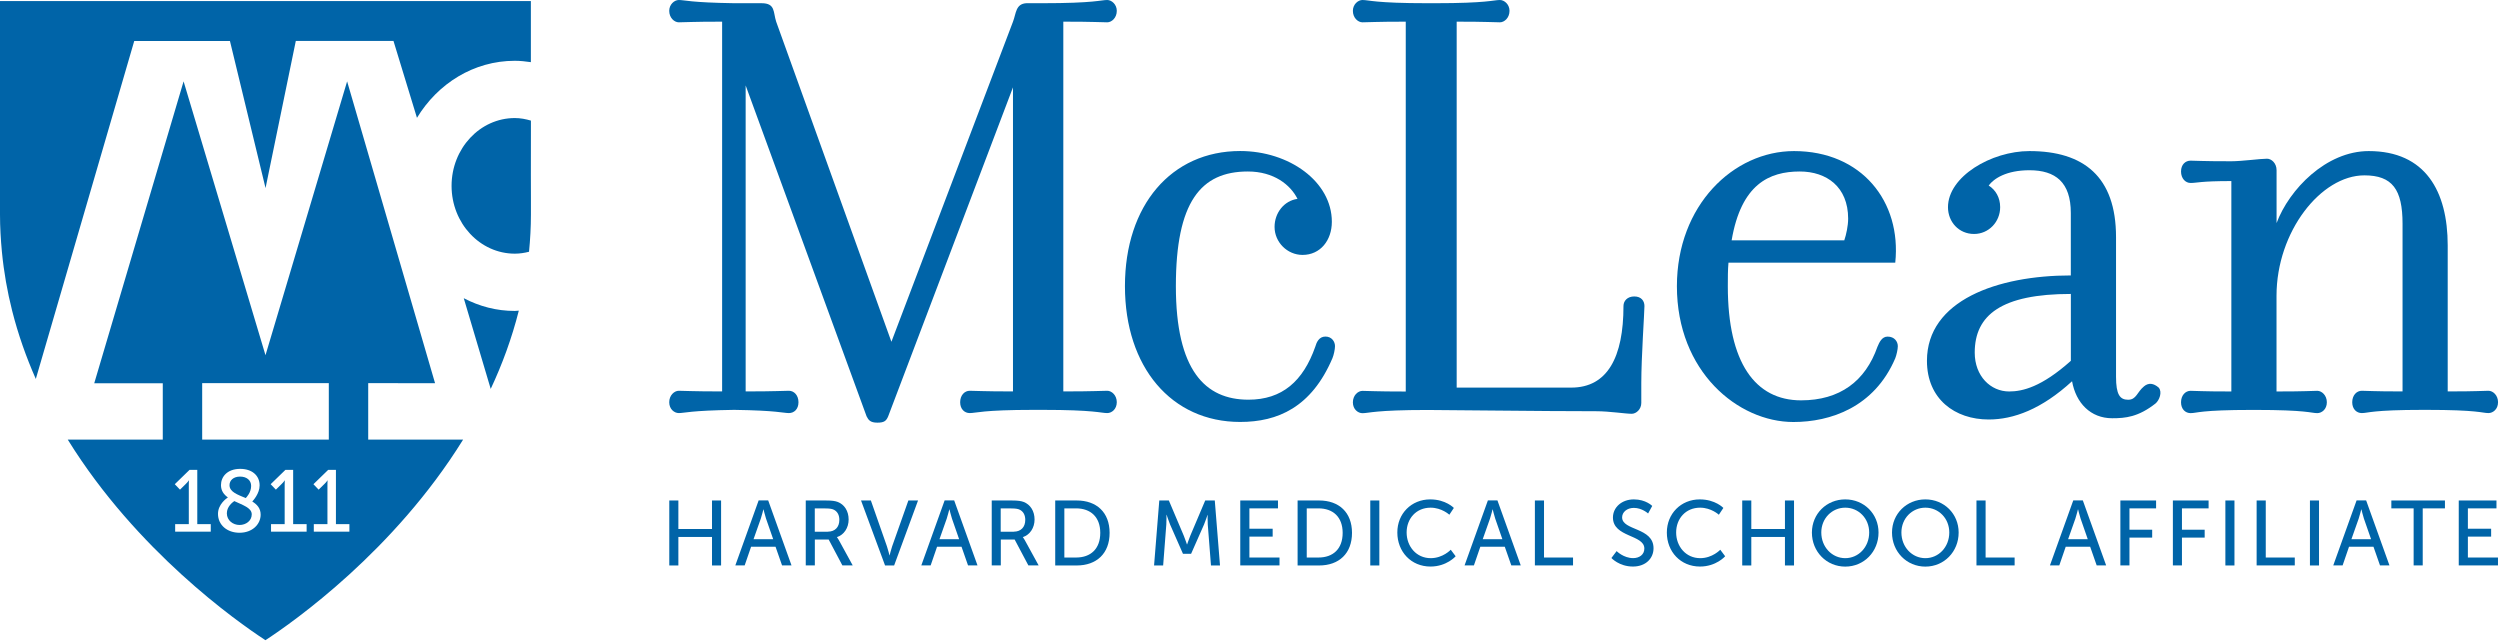 <?xml version="1.0" encoding="UTF-8"?> <svg xmlns="http://www.w3.org/2000/svg" width="218" height="56" viewBox="0 0 218 56" fill="none"> <path d="M20.051 3.574L23.155 16.401L25.795 3.569H34.311L36.359 10.275C38.174 7.285 41.311 5.301 44.889 5.301C45.368 5.301 45.832 5.353 46.292 5.42V0.095H46.254H0.043H0V5.42V10.512V15.258V17.222V18.708C0 19.814 0.066 20.891 0.166 21.954C0.336 23.724 0.64 25.437 1.057 27.089C1.583 29.172 2.289 31.156 3.123 33.045L11.706 3.574H20.051Z" fill="#0064A8"></path> <path d="M20.43 43.694C20.255 43.818 19.781 44.183 19.781 44.762C19.781 45.379 20.317 45.778 20.886 45.778C21.449 45.778 21.952 45.412 21.952 44.852C21.952 44.273 21.151 44.041 20.43 43.694Z" fill="#0064A8"></path> <path d="M21.425 43.433C21.511 43.348 21.899 42.94 21.899 42.37C21.899 41.872 21.501 41.559 20.937 41.559C20.345 41.559 20.013 41.896 20.013 42.309C20.018 42.907 20.733 43.134 21.425 43.433Z" fill="#0064A8"></path> <path d="M32.108 33.41L37.937 33.415L30.269 7.095L23.151 30.976L16.009 7.095L8.218 33.42H14.194V38.332H5.91C5.919 38.346 5.929 38.36 5.933 38.374C11.924 48.032 20.634 54.182 23.094 55.791L23.146 55.825L23.198 55.791C25.658 54.178 34.368 48.032 40.358 38.374C40.368 38.36 40.373 38.346 40.382 38.332H32.108V33.41ZM18.369 46.361H15.274V45.706H16.464V42.228C16.464 42.062 16.473 41.891 16.473 41.891H16.459C16.459 41.891 16.397 42.014 16.198 42.204L15.696 42.698L15.241 42.223L16.53 40.97H17.203V45.702H18.378V46.361H18.369ZM20.885 46.456C19.809 46.456 19.009 45.782 19.009 44.809C19.009 43.984 19.724 43.476 19.871 43.376C19.52 43.125 19.269 42.797 19.269 42.299C19.269 41.582 19.809 40.885 20.947 40.885C21.947 40.885 22.639 41.44 22.639 42.328C22.639 43.044 22.065 43.656 21.999 43.732C22.411 43.984 22.729 44.321 22.729 44.876C22.729 45.716 22.009 46.456 20.885 46.456ZM17.63 38.332V33.41H28.672V38.332H17.63ZM26.729 46.361H23.634V45.706H24.823V42.228C24.823 42.062 24.833 41.891 24.833 41.891H24.819C24.819 41.891 24.757 42.014 24.558 42.204L24.056 42.698L23.601 42.223L24.89 40.97H25.563V45.702H26.738V46.361H26.729ZM30.458 46.361H27.364V45.706H28.553V42.228C28.553 42.062 28.563 41.891 28.563 41.891H28.549C28.549 41.891 28.487 42.014 28.288 42.204L27.785 42.698L27.331 42.223L28.62 40.97H29.293V45.702H30.468V46.361H30.458Z" fill="#0064A8"></path> <path d="M46.297 10.517C45.846 10.384 45.382 10.294 44.894 10.294C41.851 10.294 39.377 12.947 39.377 16.207C39.377 19.467 41.851 22.12 44.894 22.12C45.32 22.12 45.733 22.054 46.131 21.954C46.235 20.891 46.297 19.814 46.297 18.708V17.222L46.292 15.258L46.297 10.517Z" fill="#0064A8"></path> <path d="M40.439 26.002L42.79 33.913C43.794 31.773 44.633 29.495 45.24 27.089C45.126 27.094 45.012 27.113 44.894 27.113C43.292 27.117 41.785 26.709 40.439 26.002Z" fill="#0064A8"></path> <path d="M58.362 43.642H59.154V46.129H62.087V43.642H62.879V49.309H62.087V46.822H59.154V49.309H58.362V43.642Z" fill="#0064A8"></path> <path d="M67.627 47.676H65.495L64.935 49.304H64.12L66.153 43.637H66.987L69.02 49.304H68.196L67.627 47.676ZM66.566 44.42C66.566 44.42 66.438 44.933 66.343 45.222L65.708 47.021H67.423L66.798 45.222C66.703 44.933 66.58 44.42 66.58 44.42H66.566Z" fill="#0064A8"></path> <path d="M70.262 43.642H71.992C72.584 43.642 72.836 43.69 73.049 43.77C73.627 43.989 74.001 44.558 74.001 45.303C74.001 46.025 73.599 46.637 72.983 46.836V46.85C72.983 46.85 73.049 46.921 73.153 47.106L74.357 49.304H73.456L72.262 47.05H71.054V49.304H70.262V43.642ZM72.191 46.361C72.807 46.361 73.191 45.968 73.191 45.336C73.191 44.919 73.03 44.624 72.741 44.463C72.589 44.382 72.404 44.335 71.964 44.335H71.049V46.366H72.191V46.361Z" fill="#0064A8"></path> <path d="M75.082 43.642H75.94L77.343 47.648C77.447 47.951 77.561 48.426 77.561 48.426H77.575C77.575 48.426 77.689 47.951 77.793 47.648L79.21 43.642H80.053L77.968 49.309H77.177L75.082 43.642Z" fill="#0064A8"></path> <path d="M83.845 47.676H81.712L81.153 49.304H80.338L82.371 43.637H83.205L85.238 49.304H84.413L83.845 47.676ZM82.778 44.42C82.778 44.42 82.651 44.933 82.556 45.222L81.921 47.021H83.636L83.011 45.222C82.916 44.933 82.793 44.42 82.793 44.42H82.778Z" fill="#0064A8"></path> <path d="M86.475 43.642H88.204C88.797 43.642 89.043 43.69 89.261 43.77C89.839 43.989 90.214 44.558 90.214 45.303C90.214 46.025 89.811 46.637 89.195 46.836V46.85C89.195 46.85 89.261 46.921 89.365 47.106L90.569 49.304H89.674L88.479 47.05H87.271V49.304H86.479V43.642H86.475ZM88.403 46.361C89.019 46.361 89.403 45.968 89.403 45.336C89.403 44.919 89.242 44.624 88.953 44.463C88.802 44.382 88.617 44.335 88.176 44.335H87.261V46.366H88.403V46.361Z" fill="#0064A8"></path> <path d="M92.015 43.642H93.891C95.621 43.642 96.758 44.677 96.758 46.466C96.758 48.264 95.621 49.309 93.891 49.309H92.015V43.642ZM93.835 48.616C95.109 48.616 95.943 47.861 95.943 46.466C95.943 45.08 95.1 44.33 93.835 44.33H92.811V48.616H93.835Z" fill="#0064A8"></path> <path d="M101.09 43.642H101.924L103.223 46.708C103.351 47.021 103.502 47.472 103.502 47.472H103.517C103.517 47.472 103.668 47.021 103.796 46.708L105.095 43.642H105.929L106.384 49.309H105.597L105.318 45.74C105.294 45.393 105.308 44.904 105.308 44.904H105.294C105.294 44.904 105.123 45.426 104.991 45.74L103.863 48.293H103.156L102.033 45.74C101.905 45.436 101.73 44.89 101.73 44.89H101.716C101.716 44.89 101.725 45.398 101.702 45.74L101.427 49.309H100.635L101.09 43.642Z" fill="#0064A8"></path> <path d="M108.156 43.642H111.44V44.33H108.948V46.105H110.976V46.793H108.948V48.616H111.573V49.304H108.151V43.642H108.156Z" fill="#0064A8"></path> <path d="M113.151 43.642H115.028C116.758 43.642 117.895 44.677 117.895 46.466C117.895 48.264 116.758 49.309 115.028 49.309H113.151V43.642ZM114.971 48.616C116.246 48.616 117.08 47.861 117.08 46.466C117.08 45.08 116.237 44.33 114.971 44.33H113.948V48.616H114.971Z" fill="#0064A8"></path> <path d="M119.488 43.642H120.279V49.309H119.488V43.642Z" fill="#0064A8"></path> <path d="M124.715 43.547C126.075 43.547 126.776 44.292 126.776 44.292L126.383 44.885C126.383 44.885 125.724 44.269 124.748 44.269C123.483 44.269 122.658 45.232 122.658 46.432C122.658 47.643 123.502 48.672 124.758 48.672C125.824 48.672 126.506 47.937 126.506 47.937L126.933 48.506C126.933 48.506 126.156 49.403 124.739 49.403C123.042 49.403 121.848 48.103 121.848 46.442C121.838 44.795 123.07 43.547 124.715 43.547Z" fill="#0064A8"></path> <path d="M131.217 47.676H129.084L128.525 49.304H127.71L129.743 43.637H130.577L132.61 49.304H131.786L131.217 47.676ZM130.151 44.42C130.151 44.42 130.023 44.933 129.928 45.222L129.293 47.021H131.008L130.383 45.222C130.288 44.933 130.165 44.42 130.165 44.42H130.151Z" fill="#0064A8"></path> <path d="M133.847 43.642H134.638V48.616H137.169V49.304H133.842V43.642H133.847Z" fill="#0064A8"></path> <path d="M140.97 48.056C140.97 48.056 141.572 48.668 142.411 48.668C142.942 48.668 143.387 48.369 143.387 47.833C143.387 46.603 140.648 46.869 140.648 45.127C140.648 44.245 141.411 43.547 142.472 43.547C143.52 43.547 144.074 44.117 144.074 44.117L143.714 44.776C143.714 44.776 143.193 44.288 142.472 44.288C141.871 44.288 141.449 44.662 141.449 45.113C141.449 46.285 144.188 45.972 144.188 47.809C144.188 48.682 143.515 49.403 142.392 49.403C141.188 49.403 140.515 48.658 140.515 48.658L140.97 48.056Z" fill="#0064A8"></path> <path d="M148.221 43.547C149.581 43.547 150.278 44.292 150.278 44.292L149.884 44.885C149.884 44.885 149.226 44.269 148.249 44.269C146.984 44.269 146.16 45.232 146.16 46.432C146.16 47.643 147.003 48.672 148.259 48.672C149.325 48.672 150.008 47.937 150.008 47.937L150.434 48.506C150.434 48.506 149.657 49.403 148.24 49.403C146.543 49.403 145.349 48.103 145.349 46.442C145.344 44.795 146.581 43.547 148.221 43.547Z" fill="#0064A8"></path> <path d="M151.922 43.642H152.714V46.129H155.647V43.642H156.439V49.309H155.647V46.822H152.714V49.309H151.922V43.642Z" fill="#0064A8"></path> <path d="M160.907 43.547C162.542 43.547 163.808 44.805 163.808 46.437C163.808 48.108 162.542 49.408 160.907 49.408C159.272 49.408 157.998 48.108 157.998 46.437C158.002 44.805 159.272 43.547 160.907 43.547ZM160.907 48.672C162.059 48.672 162.993 47.709 162.993 46.432C162.993 45.199 162.064 44.269 160.907 44.269C159.751 44.269 158.817 45.199 158.817 46.432C158.817 47.709 159.756 48.672 160.907 48.672Z" fill="#0064A8"></path> <path d="M167.893 43.547C169.528 43.547 170.794 44.805 170.794 46.437C170.794 48.108 169.528 49.408 167.893 49.408C166.258 49.408 164.983 48.108 164.983 46.437C164.983 44.805 166.258 43.547 167.893 43.547ZM167.893 48.672C169.045 48.672 169.978 47.709 169.978 46.432C169.978 45.199 169.05 44.269 167.893 44.269C166.737 44.269 165.803 45.199 165.803 46.432C165.803 47.709 166.737 48.672 167.893 48.672Z" fill="#0064A8"></path> <path d="M172.352 43.642H173.144V48.616H175.675V49.304H172.348V43.642H172.352Z" fill="#0064A8"></path> <path d="M182.262 47.676H180.13L179.57 49.304H178.755L180.788 43.637H181.623L183.656 49.304H182.831L182.262 47.676ZM181.196 44.42C181.196 44.42 181.068 44.933 180.973 45.222L180.338 47.021H182.054L181.428 45.222C181.333 44.933 181.21 44.42 181.21 44.42H181.196Z" fill="#0064A8"></path> <path d="M184.893 43.642H188.011V44.33H185.689V46.191H187.67V46.879H185.689V49.304H184.897V43.642H184.893Z" fill="#0064A8"></path> <path d="M189.47 43.642H192.589V44.33H190.266V46.191H192.247V46.879H190.266V49.304H189.475V43.642H189.47Z" fill="#0064A8"></path> <path d="M194.053 43.642H194.845V49.309H194.053V43.642Z" fill="#0064A8"></path> <path d="M196.783 43.642H197.574V48.616H200.105V49.304H196.778V43.642H196.783Z" fill="#0064A8"></path> <path d="M201.427 43.642H202.219V49.309H201.427V43.642Z" fill="#0064A8"></path> <path d="M206.967 47.676H204.835L204.276 49.304H203.46L205.494 43.637H206.328L208.361 49.304H207.536L206.967 47.676ZM205.901 44.42C205.901 44.42 205.773 44.933 205.678 45.222L205.043 47.021H206.759L206.133 45.222C206.039 44.933 205.915 44.42 205.915 44.42H205.901Z" fill="#0064A8"></path> <path d="M210.465 44.33H208.526V43.642H213.199V44.33H211.261V49.304H210.469V44.33H210.465Z" fill="#0064A8"></path> <path d="M214.408 43.642H217.692V44.33H215.199V46.105H217.227V46.793H215.199V48.616H217.824V49.304H214.403V43.642H214.408Z" fill="#0064A8"></path> <path d="M96.55 36.02C95.996 36.02 95.441 35.74 90.887 35.74H90.166C85.669 35.74 85.115 36.02 84.56 36.02C84.115 36.02 83.726 35.683 83.726 35.076C83.726 34.464 84.115 34.075 84.56 34.075C85.115 34.075 85.669 34.132 88.332 34.132V7.617L77.451 36.3C77.285 36.69 77.12 36.856 76.508 36.856C75.897 36.856 75.731 36.633 75.565 36.3L65.021 7.451V34.132C67.684 34.132 68.239 34.075 68.793 34.075C69.239 34.075 69.627 34.464 69.627 35.076C69.627 35.688 69.239 36.02 68.793 36.02C68.295 36.02 67.793 35.797 64.021 35.74C60.191 35.797 59.689 36.02 59.191 36.02C58.803 36.02 58.357 35.683 58.357 35.076C58.357 34.464 58.803 34.075 59.191 34.075C59.746 34.075 60.3 34.132 62.969 34.132V1.889C60.305 1.889 59.751 1.946 59.191 1.946C58.803 1.946 58.357 1.557 58.357 0.944C58.357 0.389 58.803 0 59.191 0C59.694 0 60.191 0.223 64.021 0.28H66.409C67.632 0.28 67.409 1.058 67.684 1.894L77.731 29.803L88.332 1.894C88.612 1.172 88.555 0.337 89.498 0.28C89.996 0.28 90.887 0.28 90.887 0.28C95.441 0.28 95.996 0 96.55 0C96.939 0 97.384 0.389 97.384 0.944C97.384 1.557 96.939 1.946 96.55 1.946C95.996 1.946 95.441 1.889 92.721 1.889V34.132C95.441 34.132 95.996 34.075 96.55 34.075C96.939 34.075 97.384 34.464 97.384 35.076C97.379 35.688 96.939 36.02 96.55 36.02Z" fill="#0064A8"></path> <path d="M108.81 14.954C104.702 14.954 102.536 17.621 102.536 24.958C102.536 32.295 105.09 34.853 108.863 34.853C111.806 34.853 113.635 33.239 114.692 30.235C114.801 29.846 115.023 29.348 115.578 29.348C116.132 29.348 116.412 29.794 116.412 30.183C116.412 30.463 116.303 30.961 116.189 31.237C114.36 35.517 111.417 36.794 108.142 36.794C102.147 36.794 98.095 32.015 98.095 24.953C98.095 17.892 102.147 13.169 108.142 13.169C112.417 13.169 116.137 15.837 116.137 19.339C116.137 20.953 115.137 22.229 113.583 22.229C112.251 22.229 111.142 21.119 111.142 19.785C111.142 18.561 111.976 17.502 113.142 17.341C112.531 16.121 111.09 14.954 108.81 14.954Z" fill="#0064A8"></path> <path d="M137.013 33.799C140.178 33.799 141.567 31.132 141.567 26.685C141.567 26.244 141.899 25.85 142.51 25.85C143.121 25.85 143.396 26.244 143.396 26.685C143.396 27.241 143.121 31.132 143.121 33.41V35.138C143.121 35.693 142.676 36.082 142.287 36.082C141.733 36.082 140.344 35.859 139.178 35.859C134.292 35.859 126.468 35.75 124.468 35.75C119.914 35.75 119.359 36.03 118.805 36.03C118.416 36.03 117.971 35.693 117.971 35.085C117.971 34.473 118.416 34.084 118.805 34.084C119.359 34.084 119.914 34.141 122.582 34.141V1.889C119.918 1.889 119.364 1.946 118.805 1.946C118.416 1.946 117.971 1.557 117.971 0.944C117.971 0.389 118.416 0 118.805 0C119.359 0 119.914 0.28 124.468 0.28H125.132C129.686 0.28 130.24 0 130.795 0C131.183 0 131.629 0.389 131.629 0.944C131.629 1.557 131.183 1.946 130.795 1.946C130.24 1.946 129.686 1.889 127.022 1.889V33.799H137.013Z" fill="#0064A8"></path> <path d="M164.599 29.352C164.097 29.352 163.879 29.851 163.713 30.24C162.661 33.239 160.438 34.91 157.05 34.91C153.055 34.91 150.666 31.631 150.666 24.958C150.666 24.237 150.666 23.511 150.723 22.903H165.267C165.822 17.569 162.324 13.174 156.438 13.174C151.164 13.174 146.226 17.896 146.226 24.958C146.226 32.404 151.552 36.799 156.386 36.799C159.604 36.799 163.438 35.522 165.267 31.241C165.376 30.961 165.49 30.463 165.49 30.188C165.49 29.799 165.211 29.352 164.599 29.352ZM156.941 14.954C159.272 14.954 161.159 16.287 161.159 19.068C161.159 19.681 160.993 20.459 160.822 20.957H150.998C151.832 16.064 154.277 14.954 156.941 14.954Z" fill="#0064A8"></path> <path d="M188.238 33.799C187.792 33.41 187.352 33.358 186.958 33.69C186.347 34.188 186.295 34.858 185.575 34.858C184.854 34.858 184.518 34.411 184.518 32.855V20.677C184.518 15.395 181.688 13.174 176.968 13.174C173.637 13.174 169.864 15.4 169.864 18.067C169.864 19.348 170.807 20.402 172.139 20.402C173.414 20.402 174.414 19.348 174.414 18.067C174.414 17.232 174.025 16.567 173.414 16.178C173.859 15.566 174.968 14.845 176.968 14.845C179.243 14.845 180.575 15.898 180.575 18.57V24.018C174.191 24.018 168.03 26.187 168.03 31.464C168.03 34.801 170.471 36.58 173.414 36.58C175.58 36.58 178.02 35.688 180.684 33.244C181.02 35.138 182.295 36.471 184.181 36.471C185.347 36.471 186.456 36.362 187.954 35.19C188.295 34.91 188.574 34.188 188.238 33.799ZM180.579 31.464C178.025 33.747 176.362 34.136 175.196 34.136C173.585 34.136 172.196 32.803 172.196 30.748C172.196 27.468 174.528 25.632 180.579 25.632V31.464Z" fill="#0064A8"></path> <path d="M206.555 13.174C211.497 13.174 213.44 16.677 213.44 21.403V34.132C216.104 34.132 216.436 34.075 216.995 34.075C217.383 34.075 217.829 34.464 217.829 35.076C217.829 35.688 217.383 36.02 216.995 36.02C216.44 36.02 216.104 35.74 211.554 35.74H211.332C206.834 35.74 206.502 36.02 205.948 36.02C205.502 36.02 205.114 35.683 205.114 35.076C205.114 34.464 205.502 34.075 205.948 34.075C206.502 34.075 206.834 34.132 209.502 34.132V19.515C209.502 16.515 208.611 15.291 206.171 15.291C202.398 15.291 198.512 20.184 198.512 25.798V34.136C201.18 34.136 201.512 34.079 202.067 34.079C202.455 34.079 202.901 34.468 202.901 35.081C202.901 35.693 202.455 36.025 202.067 36.025C201.512 36.025 201.18 35.745 196.626 35.745H196.403C191.849 35.745 191.574 36.025 191.02 36.025C190.574 36.025 190.186 35.688 190.186 35.081C190.186 34.468 190.574 34.079 191.02 34.079C191.574 34.079 191.854 34.136 194.574 34.136V15.789C191.854 15.789 191.579 15.955 191.02 15.955C190.574 15.955 190.186 15.566 190.186 14.954C190.186 14.342 190.574 14.009 191.02 14.009C191.574 14.009 191.854 14.062 194.574 14.062C195.465 14.062 197.128 13.839 197.683 13.839C198.071 13.839 198.517 14.228 198.517 14.84C198.517 15.063 198.517 19.453 198.517 19.453C199.616 16.511 202.839 13.174 206.555 13.174Z" fill="#0064A8"></path> </svg> 